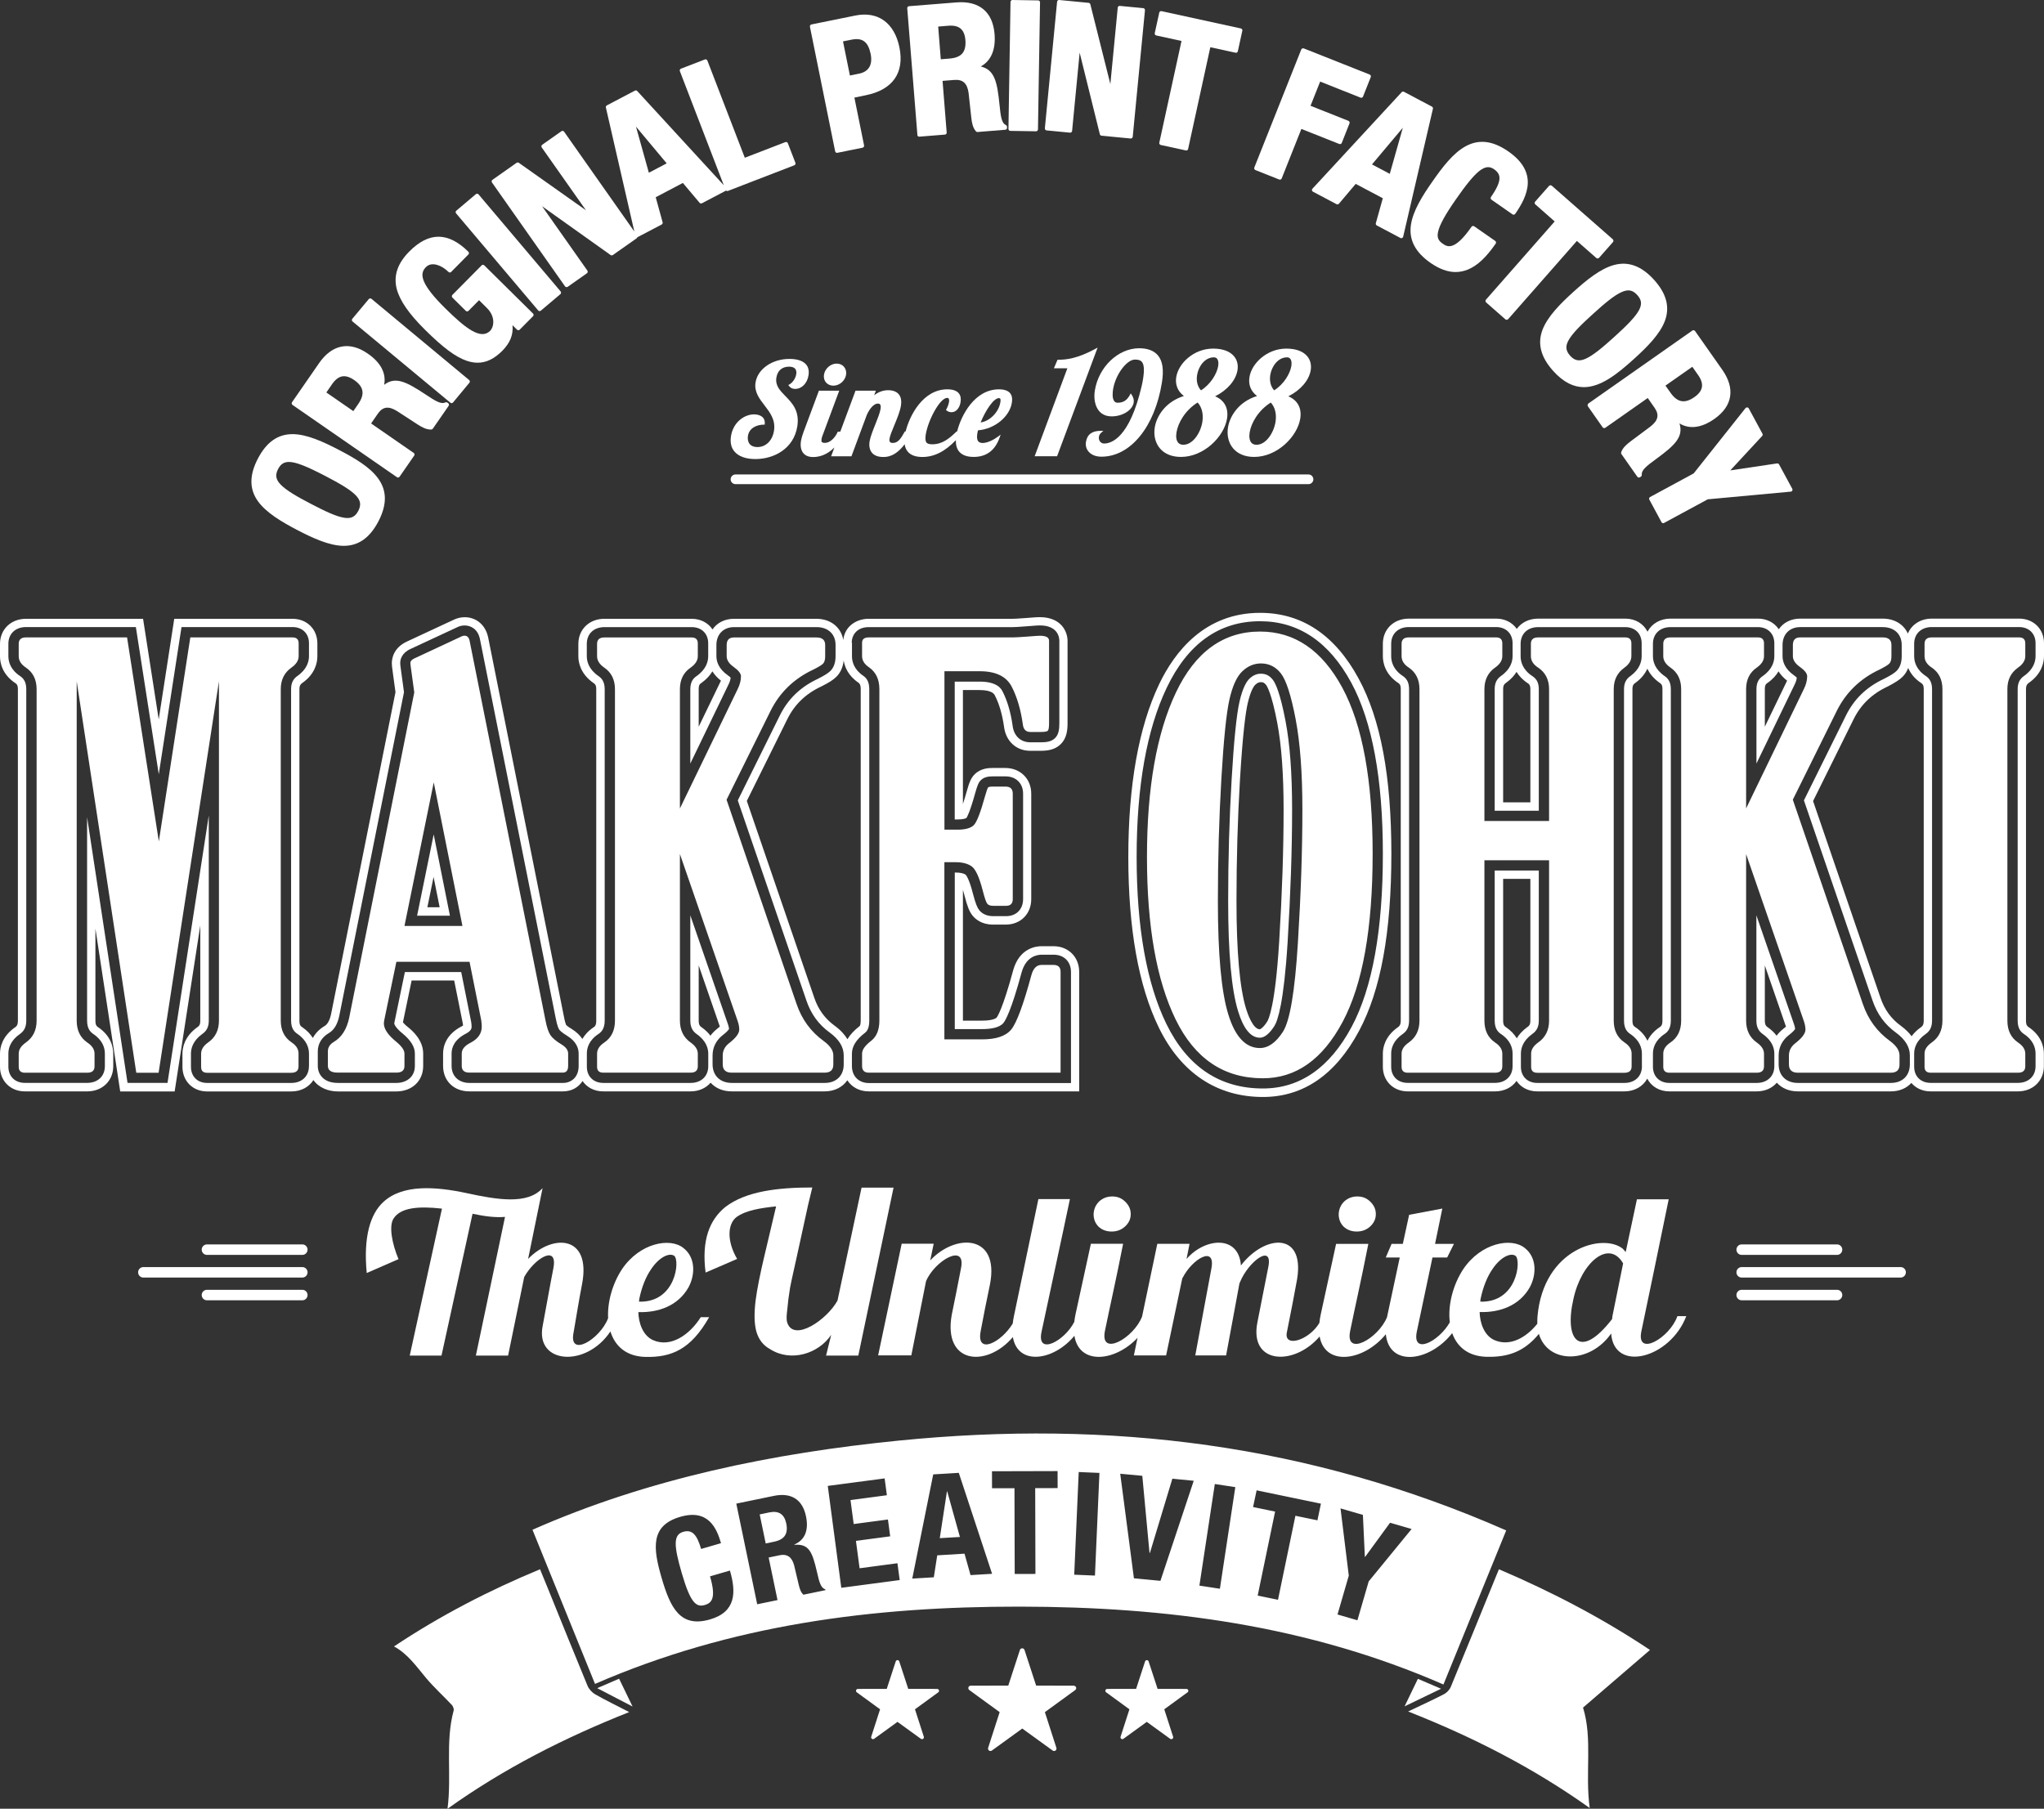 <?xml version="1.0" encoding="utf-8"?>
<!-- Generator: Adobe Illustrator 25.1.0, SVG Export Plug-In . SVG Version: 6.00 Build 0)  -->
<svg version="1.1" id="レイヤー_1" xmlns="http://www.w3.org/2000/svg" xmlns:xlink="http://www.w3.org/1999/xlink" x="0px"
	 y="0px" viewBox="0 0 346.17 306.38" style="enable-background:new 0 0 346.17 306.38;" xml:space="preserve">
<rect x="0" y="0" width="346.17" height="306.38" fill="#333333" stroke="none"/>
<style type="text/css">
	.st0{fill:#FFFFFF;}
</style>
<g>
	<g>
		<path class="st0" d="M50.34,89.78c2.65,1.38,5.43,2.66,7.84,2.68c0.01,0,0.03,0,0.04,0c2.49,0,4.4-1.35,5.86-4.13
			c3.27-6.26-1.28-9.3-6.66-12.11c-2.65-1.38-5.43-2.66-7.84-2.68c-0.01,0-0.03,0-0.04,0c-2.49,0-4.4,1.35-5.86,4.13
			c-1.46,2.8-1.47,5.15-0.02,7.2C45.06,86.84,47.7,88.4,50.34,89.78z M47.1,79.45c0.41-0.79,0.95-1.2,1.83-1.2
			c1.21,0,3.07,0.77,6.19,2.39c2.41,1.26,4.2,2.29,5.13,3.26c0.83,0.86,0.95,1.63,0.43,2.64c-0.53,1.01-1.23,1.35-2.41,1.16
			c-1.33-0.21-3.2-1.09-5.61-2.35c-2.4-1.25-4.19-2.29-5.12-3.26C46.7,81.23,46.57,80.46,47.1,79.45z"/>
		<path class="st0" d="M67.22,80.83c0.06,0.04,0.12,0.06,0.19,0.06c0.02,0,0.04,0,0.06-0.01c0.09-0.02,0.16-0.06,0.21-0.14
			l2.47-3.57c0.05-0.07,0.07-0.16,0.05-0.24c-0.02-0.09-0.06-0.16-0.14-0.21l-7.21-4.99l1.13-1.64c0.84-1.21,1.81-1.35,3.24-0.47
			l3.46,2.25c0.76,0.49,1.52,0.92,2.36,0.89c0.1,0,0.2-0.06,0.26-0.14l2.68-3.87c0.1-0.15,0.07-0.35-0.08-0.46l-0.15-0.1
			c-0.1-0.07-0.22-0.08-0.33-0.02c-0.67,0.33-1.55-0.14-3.39-1.38c-3.25-2.15-5.08-3.05-6.97-1.61c0.37-1.96-0.57-3.76-2.77-5.28
			c-1.57-1.09-3.1-1.48-4.54-1.17c-1.39,0.3-2.65,1.24-3.73,2.81l-4.56,6.59c-0.1,0.15-0.07,0.35,0.08,0.46L67.22,80.83z
			 M55.27,66.48l0.98-1.42c0.52-0.75,1.09-1.19,1.69-1.3c0.6-0.11,1.28,0.09,2.02,0.6c1.65,1.14,1.87,2.39,0.72,4.06l-0.84,1.22
			L55.27,66.48z"/>
		<path class="st0" d="M76.27,68.21c0.06,0.05,0.14,0.08,0.21,0.08c0.09,0,0.19-0.04,0.25-0.12l2.77-3.34
			c0.06-0.07,0.08-0.15,0.07-0.24c-0.01-0.09-0.05-0.17-0.12-0.22L62.91,50.62c-0.07-0.06-0.15-0.08-0.24-0.07
			c-0.09,0.01-0.17,0.05-0.22,0.12L59.67,54c-0.12,0.14-0.1,0.35,0.04,0.46L76.27,68.21z"/>
		<path class="st0" d="M72.02,55.9c3.04,3.01,5.14,4.57,7.01,5.21c0.64,0.22,1.26,0.33,1.86,0.33c1.48,0,2.85-0.67,4.21-2.05
			c1.29-1.31,1.85-2.69,1.7-4.3l0.76,0.75c0.13,0.13,0.34,0.13,0.46,0l2.25-2.27c0.13-0.13,0.13-0.34,0-0.46l-8.25-8.16
			c-0.06-0.06-0.14-0.09-0.23-0.09c-0.09-0.02-0.17,0.03-0.23,0.1l-4.94,4.99c-0.13,0.13-0.13,0.34,0,0.46l2.27,2.25
			c0.06,0.06,0.14,0.09,0.23,0.09c0,0,0,0,0,0c0.09,0,0.17-0.04,0.23-0.1l1.78-1.8l1.33,1.32c0.86,0.85,1.06,1.7,1.08,2.27
			c0.02,0.76-0.25,1.32-0.52,1.59c-1.55,1.57-4.07-0.29-7.63-3.82c-1.9-1.88-3.06-3.34-3.56-4.47c-0.46-1.05-0.37-1.81,0.28-2.47
			c0.48-0.49,1.11-0.62,1.88-0.41c0.66,0.18,1.38,0.62,1.96,1.2c0.13,0.13,0.34,0.13,0.46,0l2.92-2.96c0.06-0.06,0.1-0.15,0.09-0.23
			c0-0.09-0.04-0.17-0.1-0.23c-3.42-3.38-6.69-3.39-10.01-0.03c-1.99,2.01-2.68,4.07-2.13,6.3C67.7,50.91,69.23,53.14,72.02,55.9z"
			/>
		<path class="st0" d="M91.14,52.58c0.06,0.08,0.16,0.12,0.25,0.12c0.07,0,0.15-0.03,0.21-0.08l3.31-2.8
			c0.07-0.06,0.11-0.14,0.11-0.22c0.01-0.09-0.02-0.17-0.08-0.24L81.05,32.93c-0.12-0.14-0.32-0.16-0.46-0.04l-3.31,2.8
			c-0.07,0.06-0.11,0.14-0.11,0.22c-0.01,0.09,0.02,0.17,0.08,0.24L91.14,52.58z"/>
		<path class="st0" d="M95.69,48.5c0.06,0.09,0.17,0.14,0.27,0.14c0.07,0,0.13-0.02,0.19-0.06l3.25-2.29
			c0.07-0.05,0.12-0.13,0.13-0.21c0.01-0.09,0-0.17-0.05-0.24l-7.67-10.9l11.6,8.26c0.11,0.08,0.26,0.08,0.38,0l4.04-2.84
			c0.07-0.05,0.11-0.12,0.13-0.2c0.03-0.01,0.07-0.01,0.1-0.03l4-2.1c0.14-0.07,0.2-0.23,0.16-0.38l-1.17-4.24l4.6-2.42l2.83,3.36
			c0.1,0.12,0.27,0.15,0.4,0.08l4-2.1c0.03-0.02,0.05-0.04,0.07-0.06c0.03,0.02,0.05,0.04,0.08,0.06c0.04,0.02,0.09,0.03,0.13,0.03
			c0.04,0,0.08-0.01,0.12-0.02L134.52,28c0.08-0.03,0.15-0.09,0.18-0.17c0.04-0.08,0.04-0.17,0.01-0.25l-1.28-3.32
			c-0.07-0.17-0.25-0.25-0.42-0.19l-6.87,2.65l-6.34-16.46c-0.07-0.17-0.26-0.25-0.42-0.19l-4.05,1.56
			c-0.08,0.03-0.15,0.09-0.18,0.17c-0.04,0.08-0.04,0.17-0.01,0.25l7.44,19.33l-14.66-15.96c-0.1-0.11-0.26-0.14-0.39-0.07
			l-4.75,2.5c-0.13,0.07-0.2,0.22-0.17,0.36l4.82,21.01L95.53,22.3c-0.05-0.07-0.13-0.12-0.21-0.13c-0.09-0.01-0.17,0-0.24,0.06
			l-3.25,2.29c-0.15,0.1-0.18,0.31-0.08,0.46l7.49,10.64l-11.37-8.04c-0.11-0.08-0.26-0.08-0.38,0l-4.09,2.88
			c-0.07,0.05-0.12,0.13-0.13,0.21c-0.02,0.09,0,0.17,0.05,0.24L95.69,48.5z M107.71,21.45l5.2,6.22l-3.02,1.59L107.71,21.45z"/>
		<path class="st0" d="M141.58,25.84c0.05,0.04,0.12,0.05,0.18,0.05c0.02,0,0.04,0,0.07-0.01l4.25-0.86
			c0.09-0.02,0.16-0.07,0.21-0.14c0.05-0.07,0.07-0.16,0.05-0.25l-1.64-8.1l1.95-0.4c4.53-0.92,6.55-3.79,5.68-8.09
			c-0.84-4.16-3.63-6.18-7.46-5.41l-7.44,1.51c-0.18,0.04-0.29,0.21-0.26,0.39l4.27,21.09C141.46,25.72,141.51,25.8,141.58,25.84z
			 M142.77,7.01l1.45-0.29c0.95-0.19,1.66-0.09,2.18,0.32c0.5,0.39,0.84,1.07,1.05,2.08c0.19,0.95,0.11,1.73-0.26,2.31
			c-0.34,0.53-0.9,0.88-1.68,1.04l-1.57,0.32L142.77,7.01z"/>
		<path class="st0" d="M155.46,23.07c0.06,0.05,0.13,0.08,0.21,0.08c0.01,0,0.02,0,0.03,0l4.33-0.35c0.18-0.01,0.31-0.17,0.3-0.35
			l-0.7-8.75l1.99-0.16c1.45-0.11,2.2,0.57,2.42,2.21l0.45,4.11c0.1,0.9,0.24,1.76,0.8,2.39c0.07,0.08,0.17,0.12,0.27,0.11
			l4.69-0.38c0.18-0.01,0.31-0.17,0.3-0.35l-0.01-0.18c-0.01-0.12-0.08-0.22-0.19-0.27c-0.68-0.31-0.87-1.28-1.08-3.5
			c-0.39-3.88-0.85-5.86-3.17-6.42c1.74-0.95,2.55-2.83,2.34-5.48c-0.3-3.78-2.61-5.69-6.5-5.37l-7.99,0.64
			c-0.18,0.01-0.31,0.17-0.3,0.35l1.72,21.45C155.35,22.93,155.39,23.01,155.46,23.07z M159.33,10.04l-0.44-5.54l1.72-0.14
			c1.83-0.15,2.74,0.63,2.89,2.43c0.08,1.04-0.1,1.79-0.56,2.3c-0.44,0.48-1.13,0.75-2.13,0.83L159.33,10.04z"/>
		<path class="st0" d="M171.11,22.17l4.34,0.07c0,0,0,0,0.01,0c0.18,0,0.32-0.14,0.33-0.32l0.35-21.52c0-0.18-0.14-0.33-0.32-0.33
			L171.47,0c-0.08,0.01-0.17,0.03-0.23,0.09c-0.06,0.06-0.1,0.14-0.1,0.23l-0.35,21.52c0,0.09,0.03,0.17,0.09,0.23
			C170.94,22.14,171.03,22.17,171.11,22.17z"/>
		<path class="st0" d="M177.25,22.09l3.96,0.38c0.09,0.01,0.17-0.02,0.24-0.07c0.07-0.06,0.11-0.13,0.12-0.22l1.28-13.26l3.42,13.82
			c0.03,0.14,0.15,0.23,0.29,0.25l4.92,0.47c0.01,0,0.02,0,0.03,0c0.17,0,0.31-0.13,0.33-0.3l2.07-21.42
			c0.01-0.09-0.02-0.17-0.07-0.24c-0.06-0.07-0.13-0.11-0.22-0.12l-3.96-0.38c-0.18-0.02-0.34,0.11-0.36,0.29l-1.25,12.95
			l-3.39-13.51c-0.03-0.13-0.15-0.23-0.29-0.25l-4.98-0.48c-0.18-0.02-0.34,0.11-0.36,0.29l-2.07,21.42
			C176.94,21.91,177.07,22.07,177.25,22.09z"/>
		<path class="st0" d="M195.83,6.01l4.27,0.93l-3.76,17.23c-0.04,0.18,0.07,0.35,0.25,0.39l4.24,0.92c0.02,0,0.05,0.01,0.07,0.01
			c0.06,0,0.12-0.02,0.18-0.05c0.07-0.05,0.12-0.12,0.14-0.21l3.76-17.23l4.27,0.93c0.08,0.02,0.17,0,0.25-0.04
			c0.07-0.05,0.12-0.12,0.14-0.21l0.76-3.47c0.02-0.09,0-0.17-0.04-0.25c-0.05-0.07-0.12-0.12-0.21-0.14l-13.43-2.93
			c-0.08-0.02-0.17,0-0.25,0.04c-0.07,0.05-0.12,0.12-0.14,0.21l-0.76,3.47c-0.02,0.08,0,0.17,0.04,0.25
			C195.67,5.94,195.74,5.99,195.83,6.01z"/>
		<path class="st0" d="M212.62,28.81l4.03,1.6c0.04,0.02,0.08,0.02,0.12,0.02c0.13,0,0.25-0.08,0.3-0.21l3.33-8.38l6.42,2.55
			c0.08,0.03,0.17,0.03,0.25,0c0.08-0.03,0.14-0.1,0.17-0.18l1.31-3.31c0.07-0.17-0.02-0.36-0.18-0.43l-6.42-2.55l1.63-4.1
			l6.84,2.72c0.08,0.03,0.17,0.03,0.25,0c0.08-0.03,0.14-0.1,0.17-0.18l1.31-3.3c0.07-0.17-0.02-0.36-0.18-0.43L220.81,8.2
			c-0.17-0.06-0.36,0.02-0.43,0.18l-7.95,20c-0.03,0.08-0.03,0.17,0,0.25C212.48,28.71,212.54,28.77,212.62,28.81z"/>
		<path class="st0" d="M222.19,32.24c0.02,0.1,0.08,0.19,0.17,0.23l4,2.12c0.14,0.07,0.3,0.04,0.4-0.08l2.84-3.36l4.59,2.43
			l-1.18,4.23c-0.04,0.15,0.03,0.31,0.16,0.38l4,2.12c0.05,0.03,0.1,0.04,0.15,0.04c0.05,0,0.09-0.01,0.14-0.03
			c0.09-0.04,0.16-0.13,0.18-0.22l5.04-21.68c0.03-0.14-0.03-0.29-0.17-0.36l-4.74-2.51c-0.13-0.07-0.29-0.04-0.39,0.07
			l-15.11,16.35C222.2,32.04,222.17,32.14,222.19,32.24z M232.36,27.85l5.22-6.21l-2.21,7.81L232.36,27.85z"/>
		<path class="st0" d="M238.94,38.18c-0.33,2.49,0.77,4.57,3.36,6.37c1.48,1.02,2.87,1.53,4.21,1.53c0.72,0,1.44-0.15,2.14-0.44
			c1.57-0.66,3.05-2.05,4.66-4.37c0.1-0.15,0.07-0.35-0.08-0.46l-3.56-2.48c-0.07-0.05-0.16-0.07-0.25-0.05
			c-0.09,0.02-0.16,0.06-0.21,0.14c-2.92,4.21-4.15,3.36-4.88,2.85c-0.65-0.45-1.01-0.95-0.78-2c0.25-1.15,1.19-2.88,2.97-5.43
			c3.48-5.01,5-6.22,6.5-5.18c1.18,0.82,1.47,1.85-0.51,4.71c-0.05,0.07-0.07,0.16-0.05,0.25c0.02,0.09,0.06,0.16,0.14,0.21
			l3.56,2.48c0.07,0.05,0.16,0.07,0.25,0.05c0.09-0.02,0.16-0.06,0.21-0.14c2.13-3.06,3.92-7.03-1.17-10.57
			c-5.8-4.03-9.39,0.11-12.85,5.09C240.88,33.18,239.26,35.78,238.94,38.18z"/>
		<path class="st0" d="M263.3,37.51l-11.64,13.25c-0.06,0.07-0.09,0.15-0.08,0.24c0.01,0.09,0.05,0.17,0.11,0.23l3.26,2.86
			c0.06,0.05,0.14,0.08,0.22,0.08c0.09,0,0.18-0.04,0.25-0.11l11.64-13.25l3.29,2.89c0.07,0.06,0.15,0.09,0.24,0.08
			c0.09-0.01,0.17-0.05,0.23-0.11l2.35-2.67c0.06-0.07,0.09-0.15,0.08-0.24c-0.01-0.09-0.05-0.17-0.11-0.23l-10.33-9.07
			c-0.07-0.06-0.15-0.09-0.24-0.08c-0.09,0.01-0.17,0.05-0.23,0.11l-2.35,2.67c-0.12,0.14-0.11,0.34,0.03,0.46L263.3,37.51z"/>
		<path class="st0" d="M261.23,55.88c-0.88,2.35-0.28,4.63,1.83,6.97c1.76,1.95,3.48,2.73,5.18,2.73c2.87,0,5.66-2.22,8.49-4.78
			c2.21-2,4.38-4.17,5.23-6.43c0.88-2.35,0.28-4.63-1.83-6.97c-2.12-2.34-4.33-3.16-6.75-2.52c-2.33,0.62-4.7,2.56-6.92,4.57
			C264.25,51.45,262.09,53.62,261.23,55.88z M265.67,57.6c0.66-1.17,2.14-2.63,4.15-4.45c2-1.82,3.59-3.14,4.83-3.68
			c0.42-0.18,0.78-0.28,1.12-0.28c0.56,0,1.03,0.26,1.51,0.78c1.42,1.56,0.62,3.03-3.9,7.11c-2.01,1.82-3.6,3.14-4.84,3.69
			c-1.1,0.48-1.86,0.33-2.62-0.51C265.16,59.41,265.08,58.64,265.67,57.6z"/>
		<path class="st0" d="M268.88,68.59c-0.02,0.09,0,0.17,0.05,0.24l2.49,3.55c0.1,0.15,0.31,0.18,0.46,0.08l7.18-5.04l1.14,1.63
			c0.85,1.21,0.64,2.17-0.68,3.2l-3.31,2.47c-0.72,0.55-1.39,1.1-1.65,1.9c-0.03,0.1-0.02,0.21,0.04,0.29l2.7,3.85
			c0.05,0.07,0.13,0.12,0.21,0.13c0.02,0,0.04,0,0.06,0c0.07,0,0.13-0.02,0.19-0.06l0.15-0.1c0.1-0.07,0.15-0.18,0.14-0.3
			c-0.08-0.74,0.66-1.4,2.47-2.71c3.14-2.3,4.62-3.71,3.92-5.99c1.71,1.02,3.73,0.76,5.91-0.77c1.56-1.1,2.46-2.39,2.67-3.86
			c0.2-1.41-0.25-2.92-1.34-4.47l-4.61-6.56c-0.05-0.07-0.13-0.12-0.21-0.13c-0.09-0.02-0.17,0-0.24,0.05l-17.61,12.36
			C268.94,68.43,268.89,68.5,268.88,68.59z M282.06,65.32l4.55-3.19l0.99,1.41c1.05,1.5,0.85,2.68-0.63,3.72
			c-1.64,1.15-2.89,0.92-4.05-0.73L282.06,65.32z"/>
		<path class="st0" d="M279.46,84.19c-0.16,0.09-0.22,0.29-0.13,0.44l2.06,3.82c0.04,0.08,0.11,0.13,0.19,0.16
			c0.03,0.01,0.06,0.01,0.09,0.01c0.05,0,0.11-0.01,0.16-0.04l7.39-4l14.06-1.3c0.11-0.01,0.21-0.07,0.26-0.17
			c0.05-0.1,0.05-0.21,0-0.31l-2.24-4.13c-0.07-0.12-0.2-0.19-0.34-0.17l-7.92,1.18l5.4-5.83c0.1-0.1,0.11-0.26,0.05-0.38
			l-2.32-4.29c-0.05-0.1-0.15-0.16-0.26-0.17c-0.11-0.01-0.22,0.04-0.29,0.12l-8.78,11.06L279.46,84.19z"/>
	</g>
	<g>
		<path class="st0" d="M70.64,155.11h5.56l-2.75-13.77L70.64,155.11z M72.38,153.68l1.05-5.13l1.03,5.13H72.38z"/>
		<path class="st0" d="M71.67,180.56v-2.09c0-2.34-1.89-3.91-2.51-4.43l-0.04-0.03c-0.49-0.39-0.75-0.67-0.88-0.84c0,0,0,0,0,0
			l1.47-7.08h7.21l1.46,7.28c0.02,0.15,0.03,0.26,0.04,0.35c-0.04,0.03-0.09,0.06-0.15,0.09c-2.81,1.42-3.23,3.53-3.23,4.66v2.09
			c0,2.54,1.83,4.31,4.45,4.31h15.84c1.54,0,2.66-0.72,3.33-1.75c0.74,1.08,1.99,1.75,3.49,1.75h14.79c1.42,0,2.62-0.55,3.41-1.47
			c0.83,0.93,2.08,1.47,3.56,1.47h15.74c1.68,0,3.05-0.71,3.85-1.88c0.75,1.16,2.05,1.88,3.62,1.88h35.65v-20.24
			c0-2.52-1.83-4.35-4.36-4.35h-2.04c-0.85,0-3.72,0.29-4.77,4.05c-1.8,6.64-2.71,7.92-2.81,8.04c-0.15,0.18-0.85,0.52-2.48,0.52
			h-3.23v-22.15c0.08,0.27,0.17,0.57,0.26,0.93c0.47,1.85,0.83,2.74,1.35,3.4c0.46,0.58,1.53,1.55,3.47,1.55h2.18
			c2.5,0,4.31-1.81,4.31-4.31v-17.87c0-2.52-1.85-4.35-4.4-4.35h-2.09c-0.6,0-2.02,0-3.09,1.07c-0.65,0.65-0.92,1.4-1.34,2.87
			c-0.26,0.92-0.47,1.63-0.65,2.16v-19.3h2.8c2.14,0,2.49,0.68,2.61,0.91c0.73,1.42,1.25,3.2,1.55,5.28c0.29,2.45,2.06,4.1,4.42,4.1
			h1.75c1.14,0,2.45-0.14,3.45-1.14c1.01-1.01,1.14-2.36,1.14-3.54v-13.94c0-1.49-1-4.02-4.73-4.02c-0.28,0-0.78,0.02-2.33,0.15
			c-1.5,0.12-2.07,0.13-2.27,0.13h-24.37c-2.01,0-4.04,1.23-4.28,3.59c-0.37-2.15-2.14-3.59-4.56-3.59H124.3
			c-1.58,0-2.86,0.68-3.63,1.8c-0.73-1.11-2-1.8-3.53-1.8h-14.79c-2.55,0-4.4,1.79-4.4,4.26v2.09c0,1.03,0.34,2.99,2.61,4.56
			c0.2,0.14,0.42,0.29,0.42,1.04v56.14c0,0.76-0.22,0.95-0.4,1.07c-0.94,0.62-1.55,1.33-1.95,2.01c-0.4-0.59-0.98-1.19-1.85-1.72
			c-0.58-0.35-0.83-0.57-0.9-0.65c-0.05-0.12-0.2-0.49-0.36-1.35l-12.85-64.33l-0.02-0.07c-0.45-2.02-2-3.32-3.95-3.32
			c-0.63,0-1.23,0.14-1.79,0.4l-8.01,3.73c-2.3,1.07-2.54,2.93-2.54,3.68c0,0.26,0.01,0.5,0.25,2.19l0.37,2.69l-10.92,54.6
			c-0.32,1.46-0.89,1.84-1.09,1.96c-0.88,0.52-1.55,1.22-1.99,2.02c-0.39-0.62-0.96-1.26-1.8-1.83l-0.03-0.02
			c-0.2-0.14-0.44-0.29-0.44-1.06v-56.14c0-0.67,0.2-0.87,0.46-1.06c2.24-1.56,2.58-3.51,2.58-4.54v-2.18
			c0-2.41-1.77-4.17-4.21-4.17H29.51l-2.63,17.04l-2.65-17.04H4.4c-2.55,0-4.4,1.79-4.4,4.26v2.09c0,1.06,0.34,3.06,2.63,4.57
			c0.19,0.13,0.4,0.3,0.4,1.02v56.14c0,0.76-0.25,0.96-0.45,1.1C0.34,175.54,0,177.46,0,178.47v2.23c0,2.41,1.77,4.17,4.21,4.17
			h10.57c2.55,0,4.4-1.79,4.4-4.26v-2.13c0-1.04-0.34-3.01-2.62-4.52c-0.17-0.12-0.4-0.3-0.4-1.07v-15.6l4.2,27.59h9.22l4.34-28.12
			v16.13c0,0.71-0.21,0.91-0.48,1.1l-0.05,0.03c-2.17,1.57-2.49,3.47-2.49,4.46v2.23c0,2.41,1.75,4.17,4.17,4.17h14.27
			c1.64,0,2.99-0.74,3.74-1.93c0.91,1.31,2.56,1.93,4.13,1.93h9.91C69.81,184.87,71.67,183.09,71.67,180.56z M120.32,175.44
			c-0.37-0.5-0.87-0.99-1.54-1.46c-0.21-0.15-0.45-0.34-0.45-1.11v-9.34l3.58,10.36c-0.11,0.1-0.25,0.21-0.42,0.35l-0.07,0.06
			C120.99,174.64,120.62,175.03,120.32,175.44z M144.25,108.87c0-1.32,0.89-2.64,2.88-2.64h24.37c0.27,0,0.91-0.02,2.38-0.14
			c1.52-0.13,1.99-0.15,2.22-0.15c3.15,0,3.31,2.16,3.31,2.6v13.94c0,1.09-0.12,1.94-0.72,2.54c-0.64,0.64-1.55,0.72-2.44,0.72
			h-1.75c-1.66,0-2.81-1.09-3.01-2.85c-0.32-2.25-0.89-4.19-1.69-5.75c-0.21-0.42-0.87-1.68-3.88-1.68h-4.23v23.35h0.44
			c1.1,0,1.48-0.21,1.54-0.25c0.1-0.14,0.58-0.94,1.47-4.16c0.4-1.42,0.6-1.87,0.97-2.24c0.58-0.57,1.34-0.65,2.09-0.65h2.09
			c1.78,0,2.98,1.18,2.98,2.93v17.87c0,1.72-1.16,2.88-2.88,2.88h-2.18c-1.28,0-1.99-0.55-2.36-1.01c-0.32-0.4-0.61-1.02-1.09-2.86
			c-0.67-2.62-1.19-3.12-1.21-3.14c-0.33-0.25-0.93-0.38-1.7-0.38h-0.15v26.52h4.66c1.25,0,2.88-0.18,3.58-1.04
			c0.34-0.42,1.33-2.09,3.08-8.57c0.75-2.7,2.62-2.99,3.39-2.99h2.04c1.75,0,2.93,1.18,2.93,2.93v18.81h-34.22
			c-1.72,0-2.88-1.16-2.88-2.88v-2.09c0-1.25,0.73-2.41,2.24-3.56c0.19-0.15,0.7-0.59,0.7-2.04v-56.14c0-1.38-0.54-1.94-1.01-2.27
			c-1.59-1.08-1.92-2.4-1.92-3.32V108.87z M141.65,114.64c0.7-0.7,1.11-1.63,1.24-2.76c0.16,1.07,0.73,2.55,2.49,3.76
			c0.16,0.12,0.39,0.3,0.39,1.09v56.14c0,0.56-0.1,0.86-0.17,0.93c-0.92,0.71-1.61,1.45-2.08,2.23c-0.45-0.74-1.12-1.52-2.15-2.27
			c-1.65-1.2-2.79-2.75-3.47-4.76l-11.42-33.33l6.83-13.79c1.23-2.52,3.12-4.35,5.76-5.59l0.07-0.03
			C140.41,115.62,141.13,115.16,141.65,114.64z M120.65,113.72c0.33,0.53,0.8,1.07,1.45,1.58c0,0.01-0.01,0.01-0.01,0.02l-3.76,7.78
			v-6.36c0-0.75,0.22-0.9,0.44-1.04C119.66,115.07,120.25,114.39,120.65,113.72z M101.38,175.13c0.48-0.33,1.03-0.89,1.03-2.25
			v-56.14c0-1.33-0.56-1.88-1.04-2.21c-1.65-1.14-1.99-2.47-1.99-3.38v-2.09c0-1.7,1.2-2.83,2.98-2.83h14.79
			c1.67,0,2.79,1.1,2.79,2.74v2.18c0,0.91-0.34,2.24-1.98,3.38c-0.49,0.34-1.05,0.89-1.05,2.22v12.59l6.45-13.35
			c0.22-0.44,0.35-0.83,0.38-1.2c-0.07-0.08-0.21-0.2-0.44-0.37c-1.63-1.13-1.97-2.4-1.97-3.27v-1.9c0-1.81,1.2-3.02,2.98-3.02
			h13.99c1.95,0,3.21,1.19,3.21,3.02v1.9c0,1.08-0.29,1.91-0.86,2.49c-0.39,0.39-1.03,0.79-2.14,1.35l-0.04,0.02
			c-2.95,1.39-5.05,3.43-6.43,6.25l-7.09,14.32l11.62,33.9c0.78,2.3,2.08,4.08,3.98,5.45c1.55,1.14,2.34,2.43,2.34,3.83v1.56
			c0,1.89-1.26,3.12-3.21,3.12h-15.74c-1.98,0-3.26-1.24-3.26-3.17v-1.47c0-1.35,0.57-2.52,1.64-3.39l0.04-0.03
			c0.79-0.6,1.04-0.96,1.11-1.08c-0.01-0.22-0.08-0.49-0.18-0.79l-6.38-18.46v17.83c0,1.05,0.33,1.75,1.07,2.28
			c1.62,1.12,1.97,2.43,1.97,3.32v2.13c0,1.7-1.2,2.83-2.98,2.83h-14.79c-1.67,0-2.79-1.1-2.79-2.74v-2.23
			C99.38,177.55,99.72,176.22,101.38,175.13z M52.32,180.61c0,1.7-1.2,2.83-2.98,2.83H35.08c-1.64,0-2.74-1.1-2.74-2.74v-2.23
			c0-0.88,0.33-2.17,1.9-3.31l0.03-0.02c0.76-0.53,1.09-1.23,1.09-2.27v-34.74l-6.99,45.3H21.6l-6.85-45.01v34.45
			c0,1.36,0.54,1.92,1.02,2.26c1.65,1.09,1.99,2.42,1.99,3.34v2.13c0,1.7-1.2,2.83-2.98,2.83H4.21c-1.67,0-2.79-1.1-2.79-2.74v-2.23
			c0-0.89,0.34-2.2,1.98-3.33c0.72-0.51,1.05-1.21,1.05-2.26v-56.14c0-1.31-0.55-1.87-1.03-2.2c-1.66-1.09-2-2.44-2-3.39v-2.09
			c0-1.7,1.2-2.83,2.98-2.83h18.61l3.88,24.93l3.85-24.93h18.8c1.67,0,2.79,1.1,2.79,2.74v2.18c0,0.91-0.34,2.24-1.98,3.38
			c-0.72,0.51-1.05,1.2-1.05,2.22v56.14c0,1.36,0.57,1.91,1.07,2.25c1.62,1.11,1.96,2.43,1.96,3.35V180.61z M53.82,180.56v-2.47
			c0-1.28,0.67-2.39,1.9-3.11c0.86-0.52,1.44-1.48,1.74-2.9l10.96-54.83l-0.4-2.93c-0.24-1.68-0.24-1.84-0.24-1.99
			c0-0.59,0.22-1.69,1.72-2.39l8.02-3.73c0.36-0.18,0.76-0.26,1.18-0.26c1,0,2.19,0.58,2.56,2.21l0.01,0.04l12.85,64.29
			c0.25,1.33,0.51,1.79,0.58,1.9c0.07,0.1,0.36,0.47,1.36,1.07c1.6,0.98,1.94,2.18,1.94,3.01v2.09c0,1.99-1.33,2.88-2.64,2.88H79.5
			c-1.81,0-3.02-1.16-3.02-2.88v-2.09c0-0.99,0.43-2.37,2.47-3.4c0.92-0.5,0.92-0.94,0.92-1.16c0-0.22-0.02-0.48-0.07-0.79
			l-1.69-8.46h-9.54l-1.7,8.18c-0.09,0.39-0.1,0.52-0.1,0.53c0,0,0.02,0.58,1.47,1.75c1.36,1.14,2.02,2.23,2.02,3.35v2.09
			c0,1.99-1.57,2.88-3.12,2.88h-9.91C54.71,183.44,53.82,181.89,53.82,180.56z"/>
		<path class="st0" d="M230.11,114.97c-4.01-7.41-9.63-11.16-16.7-11.16c-9.37,0-14.48,6.59-17.11,12.11
			c-3.46,7.27-5.21,17.11-5.21,29.25c0,12.15,1.74,21.88,5.18,28.92c3.75,7.67,9.84,11.73,17.62,11.73c6.83,0,12.31-3.77,16.28-11.2
			c3.68-6.88,5.47-16.7,5.47-30.02C235.64,131.53,233.83,121.84,230.11,114.97z M228.91,173.94c-3.71,6.93-8.76,10.44-15.03,10.44
			c-7.3,0-12.79-3.68-16.34-10.93c-3.34-6.84-5.04-16.36-5.04-28.29c0-11.93,1.71-21.56,5.08-28.63c3.57-7.5,8.89-11.3,15.82-11.3
			c6.51,0,11.71,3.5,15.45,10.41c3.55,6.56,5.35,16.3,5.35,28.95C234.21,157.49,232.43,167.37,228.91,173.94z"/>
		<path class="st0" d="M215.81,173.83c0.57-0.88,1.62-3.91,2.26-14.23c0.5-8.15,0.76-15.71,0.76-22.49c0-6.05-0.37-11.08-1.11-14.95
			c-0.92-4.86-1.73-6.46-2.14-6.99c-0.56-0.72-1.18-1.05-2.03-1.05c-0.72,0-1.34,0.27-1.95,0.85c-0.46,0.44-1.13,1.47-1.68,3.88
			c-0.5,2.19-0.95,6.61-1.33,13.15c-0.39,6.59-0.59,13.54-0.59,20.65c0,8.73,0.56,14.99,1.68,18.63c0.91,2.99,2.15,4.5,3.69,4.5
			C214.15,175.78,214.97,175.12,215.81,173.83z M213.36,174.35c-1.17,0-2.08-2.67-2.33-3.49c-1.07-3.5-1.62-9.63-1.62-18.21
			c0-7.08,0.2-14,0.59-20.56c0.48-8.04,0.97-11.46,1.3-12.91c0.54-2.38,1.16-3.06,1.27-3.17c0.42-0.4,0.72-0.46,0.97-0.46
			c0.35,0,0.58,0.08,0.9,0.49c0.09,0.12,0.9,1.28,1.87,6.38c0.72,3.78,1.08,8.73,1.08,14.69c0,6.75-0.25,14.29-0.75,22.4
			c-0.67,10.94-1.81,13.2-2.03,13.54C213.92,174.12,213.44,174.35,213.36,174.35z"/>
		<path class="st0" d="M343.59,115.68c2.24-1.56,2.58-3.51,2.58-4.54v-2.18c0-2.41-1.77-4.17-4.21-4.17h-14.79
			c-1.9,0-3.42,1-4.06,2.53c-0.69-1.55-2.25-2.53-4.24-2.53h-13.99c-1.58,0-2.86,0.68-3.63,1.8c-0.73-1.11-2-1.8-3.53-1.8h-14.79
			c-1.77,0-3.19,0.86-3.91,2.21c-0.67-1.34-2.05-2.21-3.76-2.21H260.5c-1.55,0-2.84,0.66-3.62,1.74c-0.74-1.07-1.99-1.74-3.49-1.74
			H238.6c-2.55,0-4.4,1.79-4.4,4.26v2.09c0,1.06,0.34,3.06,2.63,4.57c0.19,0.13,0.4,0.3,0.4,1.02v56.14c0,0.76-0.25,0.96-0.45,1.11
			c-2.24,1.56-2.58,3.48-2.58,4.49v2.23c0,2.41,1.77,4.17,4.21,4.17h14.79c1.57,0,2.87-0.68,3.64-1.77
			c0.73,1.09,1.99,1.77,3.51,1.77h14.75c1.74,0,3.16-0.84,3.88-2.16c0.68,1.32,2.05,2.16,3.74,2.16h14.79
			c1.42,0,2.62-0.55,3.41-1.47c0.83,0.93,2.08,1.47,3.56,1.47h15.74c1.45,0,2.67-0.53,3.49-1.43c0.75,0.89,1.9,1.43,3.25,1.43h14.79
			c2.55,0,4.4-1.79,4.4-4.26v-2.13c0-1.04-0.34-3.01-2.63-4.53c-0.18-0.13-0.4-0.3-0.4-1.07v-56.14
			C343.13,116.07,343.33,115.87,343.59,115.68z M322.22,114.64c0.42-0.42,0.74-0.92,0.95-1.5c0.36,0.86,1.02,1.79,2.23,2.58
			c0.19,0.13,0.4,0.3,0.4,1.02v56.14c0,0.77-0.25,0.96-0.45,1.11c-0.71,0.49-1.22,1.02-1.6,1.54c-0.43-0.58-1.01-1.17-1.8-1.75
			c-1.66-1.2-2.79-2.75-3.47-4.76l-11.42-33.33l6.83-13.79c1.23-2.52,3.12-4.35,5.76-5.59l0.07-0.03
			C320.97,115.62,321.7,115.16,322.22,114.64z M301.21,113.72c0.33,0.53,0.8,1.07,1.45,1.58c0,0.01-0.01,0.01-0.01,0.02l-3.76,7.78
			v-6.36c0-0.75,0.23-0.9,0.44-1.05C300.23,115.07,300.82,114.39,301.21,113.72z M256.84,113.81c0.4,0.66,1,1.33,1.91,1.93
			c0.21,0.14,0.43,0.3,0.43,1.01v19.16h-4.61v-19.16c0-0.67,0.2-0.87,0.46-1.06C255.88,115.09,256.45,114.44,256.84,113.81z
			 M256.88,175.88c-0.4-0.66-1-1.33-1.91-1.94c-0.18-0.13-0.4-0.3-0.4-1.07v-24h4.61v24c0,0.7-0.21,0.9-0.48,1.09l-0.05,0.03
			C257.82,174.6,257.26,175.25,256.88,175.88z M278.08,180.61c0,1.7-1.19,2.83-2.97,2.83h-14.75c-1.67,0-2.78-1.1-2.78-2.74v-2.23
			c0-0.88,0.33-2.17,1.91-3.31c0.78-0.54,1.12-1.24,1.12-2.28v-25.42h-7.47v25.42c0,1.36,0.55,1.92,1.03,2.25
			c1.66,1.09,2,2.42,2,3.34v2.13c0,1.7-1.2,2.83-2.98,2.83h-14.79c-1.67,0-2.79-1.1-2.79-2.74v-2.23c0-0.89,0.34-2.2,1.98-3.33
			c0.72-0.51,1.05-1.21,1.05-2.26v-56.14c0-1.31-0.55-1.87-1.03-2.2c-1.66-1.09-2-2.44-2-3.39v-2.09c0-1.7,1.2-2.83,2.98-2.83h14.79
			c1.67,0,2.79,1.1,2.79,2.74v2.18c0,0.91-0.34,2.24-1.98,3.38c-0.72,0.51-1.05,1.2-1.05,2.22v20.59h7.47v-20.59
			c0-1.03-0.33-1.71-1.07-2.2c-1.66-1.08-2.01-2.44-2.01-3.39v-2.09c0-1.7,1.19-2.83,2.97-2.83h14.75c1.66,0,2.78,1.1,2.78,2.74
			v2.18c0,0.9-0.33,2.21-1.88,3.35l-0.03,0.02c-0.75,0.53-1.08,1.21-1.08,2.23v56.14c0,1.37,0.56,1.92,1.05,2.25
			c1.63,1.09,1.98,2.42,1.98,3.34V180.61z M279.01,176.3c-0.37-0.79-1.02-1.63-2.11-2.35c-0.19-0.13-0.43-0.29-0.43-1.07v-56.14
			c0-0.67,0.21-0.87,0.48-1.06l0.05-0.03c1.04-0.76,1.64-1.6,2-2.38c0.37,0.8,1.02,1.66,2.13,2.43c0.2,0.14,0.42,0.29,0.42,1.04
			v56.14c0,0.76-0.22,0.95-0.4,1.07C280.04,174.68,279.39,175.52,279.01,176.3z M300.88,175.44c-0.37-0.5-0.87-1-1.54-1.46
			c-0.21-0.15-0.45-0.34-0.45-1.1v-9.34l3.58,10.36c-0.11,0.1-0.25,0.21-0.42,0.35l-0.07,0.06
			C301.55,174.64,301.19,175.03,300.88,175.44z M320.23,183.44h-15.74c-1.98,0-3.26-1.24-3.26-3.17v-1.47
			c0-1.35,0.57-2.52,1.64-3.39l0.04-0.03c0.79-0.6,1.04-0.96,1.11-1.08c-0.01-0.22-0.08-0.49-0.18-0.79l-6.38-18.46v17.83
			c0,1.05,0.33,1.75,1.07,2.28c1.62,1.12,1.97,2.43,1.97,3.32v2.13c0,1.7-1.2,2.83-2.98,2.83h-14.79c-1.67,0-2.79-1.1-2.79-2.74
			v-2.23c0-0.92,0.35-2.25,2-3.34c0.48-0.33,1.03-0.89,1.03-2.25v-56.14c0-1.33-0.56-1.88-1.04-2.21c-1.65-1.14-1.99-2.47-1.99-3.38
			v-2.09c0-1.7,1.2-2.83,2.98-2.83h14.79c1.67,0,2.79,1.1,2.79,2.74v2.18c0,0.91-0.34,2.24-1.98,3.38
			c-0.49,0.34-1.05,0.89-1.05,2.22v12.59l6.45-13.35c0.22-0.44,0.35-0.83,0.38-1.2c-0.07-0.08-0.21-0.2-0.44-0.37
			c-1.63-1.13-1.97-2.4-1.97-3.27v-1.9c0-1.81,1.2-3.02,2.98-3.02h13.99c1.95,0,3.21,1.19,3.21,3.02v1.9c0,1.07-0.29,1.91-0.86,2.49
			c-0.39,0.39-1.03,0.79-2.14,1.35l-0.04,0.02c-2.95,1.39-5.05,3.43-6.43,6.25l-7.09,14.32l11.62,33.9c0.78,2.3,2.08,4.08,3.98,5.45
			c1.55,1.14,2.34,2.43,2.34,3.83v1.56C323.44,182.22,322.18,183.44,320.23,183.44z M342.74,175.13c1.66,1.09,2,2.42,2,3.34v2.13
			c0,1.7-1.2,2.83-2.98,2.83h-14.79c-1.67,0-2.79-1.1-2.79-2.74v-2.23c0-0.89,0.34-2.2,1.98-3.33c0.72-0.51,1.05-1.21,1.05-2.26
			v-56.14c0-1.31-0.55-1.87-1.03-2.2c-1.66-1.09-2-2.44-2-3.39v-2.09c0-1.7,1.2-2.83,2.98-2.83h14.79c1.67,0,2.79,1.1,2.79,2.74
			v2.18c0,0.91-0.34,2.24-1.98,3.38c-0.72,0.51-1.05,1.2-1.05,2.22v56.14C341.71,174.24,342.26,174.8,342.74,175.13z"/>
		<path class="st0" d="M49.4,176.58c-1.23-0.82-1.85-2.05-1.85-3.7v-56.14c0-1.58,0.6-2.8,1.8-3.65c0.82-0.57,1.23-1.22,1.23-1.94
			v-2.18c0-0.66-0.35-1-1.04-1H32.23l-5.33,34.56l-5.38-34.56H4.4c-0.82,0-1.23,0.36-1.23,1.09v2.09c0,0.76,0.41,1.41,1.23,1.94
			c1.2,0.82,1.8,2.04,1.8,3.65v56.14c0,1.61-0.6,2.85-1.8,3.7c-0.82,0.57-1.23,1.2-1.23,1.9v2.23c0,0.66,0.35,1,1.04,1h10.57
			c0.82,0,1.23-0.36,1.23-1.09v-2.13c0-0.73-0.41-1.36-1.23-1.9c-1.19-0.82-1.79-2.05-1.79-3.7v-57.48l10.09,66.31h3.78l10.22-66.31
			v57.48c0,1.61-0.61,2.85-1.84,3.7c-0.79,0.57-1.18,1.2-1.18,1.9v2.23c0,0.66,0.33,1,1,1h14.27c0.82,0,1.23-0.36,1.23-1.09v-2.13
			C50.58,177.75,50.19,177.11,49.4,176.58z"/>
		<path class="st0" d="M68.5,180.56v-2.09c0-0.57-0.46-1.23-1.37-1.99c-1.41-1.14-2.12-2.18-2.12-3.13c0-0.19,0.05-0.49,0.14-0.9
			l1.98-9.53h12.39l1.98,9.9c0.06,0.41,0.09,0.78,0.09,1.09c0,1.14-0.62,2.04-1.86,2.7c-1.02,0.51-1.53,1.12-1.53,1.85v2.09
			c0,0.76,0.43,1.14,1.28,1.14h15.84c0.6,0,0.9-0.38,0.9-1.14v-2.09c0-0.57-0.36-1.07-1.09-1.52c-0.95-0.57-1.59-1.11-1.92-1.61
			c-0.33-0.51-0.61-1.34-0.83-2.51l-12.85-64.29c-0.13-0.57-0.41-0.85-0.86-0.85c-0.16,0-0.3,0.03-0.43,0.09l-8.03,3.74
			c-0.48,0.22-0.71,0.49-0.71,0.81c0,0.13,0.07,0.71,0.22,1.75l0.44,3.22l-11.03,55.15c-0.41,1.9-1.26,3.24-2.56,4.03
			c-0.7,0.41-1.04,0.95-1.04,1.61v2.47c0,0.76,0.55,1.14,1.66,1.14h9.91C68.05,181.7,68.5,181.32,68.5,180.56z M68.5,156.85
			l4.96-24.32l4.86,24.32H68.5z"/>
		<path class="st0" d="M102.16,181.7h14.79c0.82,0,1.23-0.36,1.23-1.09v-2.13c0-0.69-0.41-1.33-1.23-1.9c-1.2-0.85-1.8-2.09-1.8-3.7
			v-28.21l9.77,28.26c0.19,0.54,0.28,1.03,0.28,1.47c0,0.66-0.6,1.45-1.8,2.37c-0.66,0.54-1,1.22-1,2.04v1.47
			c0,0.95,0.51,1.42,1.52,1.42h15.74c0.98,0,1.47-0.46,1.47-1.37v-1.56c0-0.82-0.54-1.63-1.62-2.42c-2.19-1.58-3.72-3.68-4.61-6.3
			l-11.85-34.58l7.41-14.97c1.55-3.16,3.97-5.52,7.25-7.06c0.88-0.44,1.45-0.78,1.68-1.02c0.24-0.24,0.36-0.66,0.36-1.26v-1.9
			c0-0.85-0.49-1.28-1.47-1.28H124.3c-0.82,0-1.23,0.43-1.23,1.28v1.9c0,0.66,0.41,1.28,1.23,1.85c0.79,0.57,1.19,1.09,1.19,1.56
			c0,0.7-0.19,1.42-0.57,2.18l-9.77,20.2v-20.2c0-1.61,0.6-2.83,1.8-3.65c0.82-0.57,1.23-1.22,1.23-1.94v-2.18c0-0.66-0.35-1-1.04-1
			h-14.79c-0.82,0-1.23,0.36-1.23,1.09v2.09c0,0.73,0.41,1.37,1.23,1.94c1.2,0.82,1.8,2.04,1.8,3.65v56.14c0,1.64-0.6,2.88-1.8,3.7
			c-0.82,0.54-1.23,1.17-1.23,1.9v2.23C101.12,181.36,101.47,181.7,102.16,181.7z"/>
		<path class="st0" d="M147.18,113.04c1.17,0.82,1.75,2.05,1.75,3.7v56.14c0,1.55-0.46,2.69-1.37,3.41
			c-1.04,0.79-1.56,1.52-1.56,2.18v2.09c0,0.76,0.38,1.14,1.14,1.14h32.48v-17.07c0-0.79-0.4-1.18-1.19-1.18h-2.04
			c-0.82,0-1.39,0.57-1.71,1.71c-1.36,5.03-2.5,8.1-3.41,9.22c-0.92,1.12-2.56,1.68-4.93,1.68h-6.4v-30.01h1.9
			c1.17,0,2.09,0.24,2.75,0.73c0.66,0.49,1.28,1.86,1.85,4.1c0.32,1.23,0.57,1.97,0.76,2.2c0.19,0.24,0.52,0.36,1,0.36h2.18
			c0.76,0,1.14-0.38,1.14-1.14v-17.87c0-0.79-0.41-1.19-1.23-1.19h-2.09c-0.47,0-0.76,0.05-0.85,0.14
			c-0.09,0.09-0.27,0.59-0.52,1.47c-0.76,2.75-1.39,4.39-1.9,4.91c-0.51,0.52-1.44,0.78-2.8,0.78h-2.18v-26.84h5.97
			c2.72,0,4.53,0.88,5.43,2.63c0.9,1.75,1.52,3.86,1.87,6.33c0.09,0.89,0.52,1.33,1.28,1.33h1.75c0.66,0,1.07-0.07,1.21-0.21
			c0.14-0.14,0.21-0.58,0.21-1.3v-13.94c0-0.57-0.52-0.85-1.56-0.85c-0.28,0-0.98,0.05-2.09,0.14c-1.23,0.09-2.07,0.14-2.51,0.14
			h-24.37c-0.76,0-1.14,0.3-1.14,0.9v2.28C146,111.87,146.39,112.51,147.18,113.04z"/>
		<path class="st0" d="M227.33,116.48c-3.43-6.33-8.07-9.5-13.92-9.5c-6.23,0-10.98,3.44-14.25,10.31
			c-3.27,6.87-4.91,16.16-4.91,27.88c0,11.72,1.62,20.9,4.86,27.53c3.24,6.63,8.16,9.95,14.77,9.95c5.59,0,10.09-3.17,13.49-9.52
			c3.4-6.35,5.1-15.86,5.1-28.52C232.47,132.18,230.75,122.81,227.33,116.48z M208.01,171.79c-1.17-3.82-1.75-10.2-1.75-19.14
			c0-7.17,0.2-14.09,0.59-20.75c0.39-6.66,0.85-11.14,1.37-13.43c0.52-2.29,1.25-3.88,2.18-4.76c0.93-0.88,1.98-1.33,3.15-1.33
			c1.39,0,2.53,0.58,3.41,1.73c0.88,1.15,1.71,3.73,2.47,7.72c0.76,4,1.14,9.09,1.14,15.28c0,6.85-0.25,14.39-0.76,22.6
			c-0.51,8.21-1.35,13.23-2.54,15.07c-1.18,1.83-2.49,2.75-3.91,2.75C210.96,177.52,209.17,175.61,208.01,171.79z"/>
		<path class="st0" d="M275.12,176.58c-1.21-0.82-1.82-2.05-1.82-3.7v-56.14c0-1.58,0.61-2.8,1.82-3.65
			c0.78-0.57,1.17-1.22,1.17-1.94v-2.18c0-0.66-0.35-1-1.04-1H260.5c-0.82,0-1.23,0.36-1.23,1.09v2.09c0,0.76,0.41,1.41,1.23,1.94
			c1.23,0.82,1.85,2.04,1.85,3.65v22.33H251.4v-22.33c0-1.58,0.6-2.8,1.8-3.65c0.82-0.57,1.23-1.22,1.23-1.94v-2.18
			c0-0.66-0.35-1-1.04-1H238.6c-0.82,0-1.23,0.36-1.23,1.09v2.09c0,0.76,0.41,1.41,1.23,1.94c1.2,0.82,1.8,2.04,1.8,3.65v56.14
			c0,1.61-0.6,2.85-1.8,3.7c-0.82,0.57-1.23,1.2-1.23,1.9v2.23c0,0.66,0.35,1,1.04,1h14.79c0.82,0,1.23-0.36,1.23-1.09v-2.13
			c0-0.73-0.41-1.36-1.23-1.9c-1.2-0.82-1.8-2.05-1.8-3.7v-27.17h10.95v27.17c0,1.61-0.62,2.85-1.85,3.7
			c-0.79,0.57-1.19,1.2-1.19,1.9v2.23c0,0.66,0.35,1,1.04,1h14.75c0.82,0,1.23-0.36,1.23-1.09v-2.13
			C276.34,177.75,275.93,177.11,275.12,176.58z"/>
		<path class="st0" d="M320.09,176.34c-2.19-1.58-3.72-3.68-4.61-6.3l-11.85-34.58l7.41-14.97c1.55-3.16,3.97-5.52,7.25-7.06
			c0.88-0.44,1.45-0.78,1.68-1.02c0.24-0.24,0.36-0.66,0.36-1.26v-1.9c0-0.85-0.49-1.28-1.47-1.28h-13.99
			c-0.82,0-1.23,0.43-1.23,1.28v1.9c0,0.66,0.41,1.28,1.23,1.85c0.79,0.57,1.19,1.09,1.19,1.56c0,0.7-0.19,1.42-0.57,2.18
			l-9.77,20.2v-20.2c0-1.61,0.6-2.83,1.8-3.65c0.82-0.57,1.23-1.22,1.23-1.94v-2.18c0-0.66-0.35-1-1.04-1h-14.79
			c-0.82,0-1.23,0.36-1.23,1.09v2.09c0,0.73,0.41,1.37,1.23,1.94c1.2,0.82,1.8,2.04,1.8,3.65v56.14c0,1.64-0.6,2.88-1.8,3.7
			c-0.82,0.54-1.23,1.17-1.23,1.9v2.23c0,0.66,0.35,1,1.04,1h14.79c0.82,0,1.23-0.36,1.23-1.09v-2.13c0-0.69-0.41-1.33-1.23-1.9
			c-1.2-0.85-1.8-2.09-1.8-3.7v-28.21l9.77,28.26c0.19,0.54,0.28,1.03,0.28,1.47c0,0.66-0.6,1.45-1.8,2.37c-0.66,0.54-1,1.22-1,2.04
			v1.47c0,0.95,0.51,1.42,1.52,1.42h15.74c0.98,0,1.47-0.46,1.47-1.37v-1.56C321.7,177.94,321.16,177.13,320.09,176.34z"/>
		<path class="st0" d="M341.77,113.09c0.82-0.57,1.23-1.22,1.23-1.94v-2.18c0-0.66-0.35-1-1.04-1h-14.79
			c-0.82,0-1.23,0.36-1.23,1.09v2.09c0,0.76,0.41,1.41,1.23,1.94c1.2,0.82,1.8,2.04,1.8,3.65v56.14c0,1.61-0.6,2.85-1.8,3.7
			c-0.82,0.57-1.23,1.2-1.23,1.9v2.23c0,0.66,0.35,1,1.04,1h14.79c0.82,0,1.23-0.36,1.23-1.09v-2.13c0-0.73-0.41-1.36-1.23-1.9
			c-1.2-0.82-1.8-2.05-1.8-3.7v-56.14C339.96,115.16,340.56,113.95,341.77,113.09z"/>
	</g>
	<g>
		<path class="st0" d="M321.89,214.63h-26.92c-0.49,0-0.89,0.4-0.89,0.89c0,0.49,0.4,0.89,0.89,0.89h26.92
			c0.49,0,0.89-0.4,0.89-0.89C322.78,215.03,322.38,214.63,321.89,214.63z"/>
		<path class="st0" d="M294.97,212.57h16.15c0.49,0,0.89-0.4,0.89-0.89c0-0.49-0.4-0.89-0.89-0.89h-16.15
			c-0.49,0-0.89,0.4-0.89,0.89C294.08,212.17,294.48,212.57,294.97,212.57z"/>
		<path class="st0" d="M311.12,218.48h-16.15c-0.49,0-0.89,0.4-0.89,0.89c0,0.49,0.4,0.89,0.89,0.89h16.15
			c0.49,0,0.89-0.4,0.89-0.89C312.01,218.88,311.61,218.48,311.12,218.48z"/>
		<path class="st0" d="M51.2,214.63H24.28c-0.49,0-0.89,0.4-0.89,0.89c0,0.49,0.4,0.89,0.89,0.89H51.2c0.49,0,0.89-0.4,0.89-0.89
			C52.09,215.03,51.69,214.63,51.2,214.63z"/>
		<path class="st0" d="M51.2,218.48H35.05c-0.49,0-0.89,0.4-0.89,0.89c0,0.49,0.4,0.89,0.89,0.89H51.2c0.49,0,0.89-0.4,0.89-0.89
			C52.09,218.88,51.69,218.48,51.2,218.48z"/>
		<path class="st0" d="M51.2,210.79H35.05c-0.49,0-0.89,0.4-0.89,0.89c0,0.49,0.4,0.89,0.89,0.89H51.2c0.49,0,0.89-0.4,0.89-0.89
			C52.09,211.19,51.69,210.79,51.2,210.79z"/>
		<path class="st0" d="M110.56,226.99c-1.7-0.79-2.41-2.91-2.45-4.73c3.4,0.11,6.72-1.06,8.5-4.2c1.19-2.23,1.15-5.11-0.87-6.66
			c-2.25-1.82-7.39-0.87-10.4,3.59c-1.61,2.45-2.49,5.56-2.35,8.3c-1.35,3.58-6.78,6.82-5.84,2.37c0.44-2.53,0.91-5.49,1.42-8.1
			c1.62-8.32-4.94-8.63-9.13-4.31l2.45-11.99c-2.57,2.84-7.67,1.97-12.93,0.83c-5.18-1.1-10.72-1.51-14,1.48
			c-2.25,2.04-3.44,5.94-2.85,12.07l5.38-2.35c-1.11-2.65-1.66-5.64-0.83-6.89c1.19-1.85,4.19-2.12,8.19-1.67l-5.46,24.9h5.38
			l5.26-24.03c1.98,0.42,3.84,0.68,5.5,0.53l-4.94,23.5h5.46l2.73-13.32c1.78-3.18,5.73-5.6,4.94-1.48
			c-0.59,2.99-1.15,6.24-1.82,9.8c-1.24,6.42,7.37,7.1,11.48,0.9c0.75,2.44,2.62,4.22,5.88,4.32c4.51,0.11,7.75-1.29,10.84-6.73
			h-1.42C116.8,226.09,113.6,228.36,110.56,226.99z M108.26,220.07c0.43-2.12,1.15-3.82,1.98-5.03c1.42-2.16,3.16-2.88,3.95-2.31
			c0.99,0.76,0.28,7.95-5.97,7.76C108.22,220.37,108.26,220.22,108.26,220.07z"/>
		<path class="st0" d="M145.91,201.19l-4.07,19.11c-1.74,3.22-7.36,7.08-8.5,3.78c-0.2-0.57-0.12-1.32,0-2.31
			c0.08-1.02,0.24-2.27,0.47-3.67c0.28-1.48,0.71-3.25,1.15-5.3l1.9-8.7l0.71-2.95c-5.77,0-11.19,0.61-14.71,3.29
			c-2.69,2.19-4.07,5.6-3.36,11.12l5.34-2.31c-1.7-2.88-1.7-5.83-0.12-7.08c1.62-1.17,4.15-1.55,6.72-1.82l-2.02,8.55
			c-0.67,2.84-1.19,5.37-1.46,7.45c-0.24,2.08-0.24,3.75,0.12,5.15c0.4,1.4,1.15,2.38,2.33,3.03c3.56,2.27,8.23,0.76,10.36-2.42
			l-0.87,3.52h5.46l5.97-28.45H145.91z"/>
		<path class="st0" d="M188.26,208.61c0.87,0,1.62-0.26,2.25-0.83c0.63-0.57,0.99-1.25,0.99-2.12c0-0.83-0.32-1.51-0.95-2.12
			c-0.59-0.57-1.27-0.87-2.18-0.87c-0.91,0-1.62,0.3-2.25,0.87c-0.59,0.61-0.87,1.29-0.91,2.12c0,0.87,0.28,1.55,0.83,2.12
			C186.64,208.34,187.39,208.61,188.26,208.61z"/>
		<path class="st0" d="M229.77,208.61c0.87,0,1.62-0.26,2.25-0.83c0.63-0.57,0.99-1.25,0.99-2.12c0-0.83-0.32-1.51-0.95-2.12
			c-0.59-0.57-1.27-0.87-2.18-0.87c-0.91,0-1.62,0.3-2.25,0.87c-0.59,0.61-0.87,1.29-0.91,2.12c0,0.87,0.28,1.55,0.83,2.12
			C228.15,208.34,228.9,208.61,229.77,208.61z"/>
		<path class="st0" d="M284.07,222.98c-1.3,3.67-7,6.96-6.09,2.53c0.95-4.43,3.2-15.44,4.63-22.36h-5.38l-1.9,8.93
			c-0.2-0.23-0.36-0.42-0.51-0.57c-3.4-2.69-13.41,0-14.43,11.46c-0.04,0.44-0.04,0.86-0.03,1.26c-1.9,2.37-4.67,3.94-7.32,2.75
			c-1.7-0.79-2.41-2.91-2.45-4.73c3.4,0.11,6.72-1.06,8.5-4.2c1.19-2.23,1.15-5.11-0.87-6.66c-2.25-1.82-7.39-0.87-10.4,3.59
			c-1.75,2.66-2.64,6.11-2.28,9.01c-1.84,3.25-6.42,5.61-5.59,1.58l2.65-12.56h2.49l1.15-2.31h-3.2l1.23-5.98l-5.62,1.06l-1.07,4.92
			h-1.9l-0.99,2.31h2.37l-2.1,9.84c-0.02,0.1-0.04,0.19-0.06,0.28c-1.48,3.62-7.14,6.79-6.24,2.33c0.91-4.46,1.82-8.36,3.08-14.76
			h-5.46l-2.61,11.99c-0.1,0.49-0.18,0.96-0.22,1.4c-1.76,2.98-6.11,4.28-5.5,1.55c0.59-3.06,0.63-3.18,0.95-4.81l0.63-3.37
			c1.9-8.89-5.22-8.51-9.37-3.1c-0.36-5.18-6.05-4.73-9.21-1.1l0.51-2.57h-5.46l-2.58,12.32c-1.41,3.67-7.19,6.93-6.29,2.43
			c0.91-4.46,1.82-8.36,3.08-14.76h-5.46l-2.61,11.99c-0.09,0.44-0.16,0.85-0.2,1.24c-1.62,3.23-6.38,5.78-5.56,1.75
			c0.91-4.35,3.48-16.12,4.82-22.55h-5.34l-4.15,19.86c-0.09,0.43-0.15,0.84-0.2,1.23c-1.87,3.13-6.2,5.43-5.43,1.31
			c0.87-4.62,0.63-3.25,1.58-7.95c1.66-8.51-5.85-8.66-10.12-4.05l0.59-2.84h-5.42l-3.99,18.92h5.62l2.49-12.56
			c1.46-3.48,6.8-6.58,5.93-2.23c-0.51,2.65-1.03,5.3-1.58,7.95c-1.47,8.33,5.92,8.96,10.36,3.74c0.83,4.9,6.91,4.04,10.42-0.22
			c0.81,5.02,6.89,4.39,10.69,0.35l-0.62,2.98h5.46l2.73-13.02c0.04-0.08,0.04-0.11,0.08-0.15c1.62-3.18,5.62-5.56,4.86-1.55
			c-0.79,4.12-1.62,8.82-2.73,14.72h5.22c0.2-0.98,2.02-10.97,2.25-12.15c0.04-0.15,0.08-0.23,0.12-0.3
			c1.42-3.48,5.69-6.7,4.75-2.38c-0.63,3.29-1.27,6.32-1.82,9.23c-1.41,7.15,6.25,7.43,10.54,2.39c0.93,5.13,7.49,4.17,11.21-0.38
			c0.58,5.65,7.48,4.64,11.24-0.19c0.81,2.28,2.65,3.91,5.77,4.01c3.58,0.09,6.37-0.78,8.91-3.88c1.53,5.09,8.62,5.12,12.24-0.06
			c0.51,6.7,10,4.2,12.73-2.95H284.07z M250.74,220.07c0.44-2.12,1.15-3.82,1.98-5.03c1.42-2.16,3.16-2.88,3.95-2.31
			c0.99,0.76,0.28,7.95-5.97,7.76C250.7,220.37,250.74,220.22,250.74,220.07z M273.11,222.79c-0.04,0.19-0.08,0.45-0.08,0.64
			c-5.5,7.11-8.15,3.52-6.56-3.37c1.31-6.17,6.01-10.22,8.42-6.05L273.11,222.79z"/>
	</g>
	<g>
		<path class="st0" d="M181.84,285.54l-6.36-0.01l-1.97-6.04c-0.06-0.17-0.21-0.28-0.39-0.28c-0.18,0-0.34,0.11-0.39,0.28
			l-1.97,6.04l-6.36,0.01c-0.18,0-0.34,0.11-0.39,0.28c-0.05,0.17,0.01,0.35,0.15,0.46l5.14,3.74l-1.95,6.05
			c-0.05,0.17,0.01,0.35,0.15,0.46c0.14,0.1,0.34,0.1,0.48,0l5.15-3.73l5.15,3.73c0.07,0.05,0.16,0.08,0.24,0.08
			c0.08,0,0.17-0.03,0.24-0.08c0.14-0.1,0.2-0.29,0.15-0.46l-1.95-6.05l5.14-3.74c0.14-0.1,0.2-0.29,0.15-0.46
			C182.17,285.66,182.02,285.54,181.84,285.54z"/>
		<path class="st0" d="M200.94,286.09l-4.89-0.01l-1.52-4.65c-0.04-0.13-0.16-0.22-0.3-0.22c-0.14,0-0.26,0.09-0.3,0.22l-1.52,4.65
			l-4.89,0.01c-0.14,0-0.26,0.09-0.3,0.22c-0.04,0.13,0,0.27,0.11,0.35l3.95,2.88l-1.5,4.65c-0.04,0.13,0,0.27,0.11,0.35
			c0.11,0.08,0.26,0.08,0.37,0l3.96-2.87l3.96,2.87c0.06,0.04,0.12,0.06,0.19,0.06c0.07,0,0.13-0.02,0.19-0.06
			c0.11-0.08,0.16-0.22,0.12-0.35l-1.5-4.65l3.95-2.88c0.11-0.08,0.16-0.22,0.11-0.35C201.2,286.18,201.08,286.09,200.94,286.09z"/>
		<path class="st0" d="M158.71,286.09l-4.89-0.01l-1.52-4.65c-0.04-0.13-0.16-0.22-0.3-0.22s-0.26,0.09-0.3,0.22l-1.52,4.65
			l-4.89,0.01c-0.14,0-0.26,0.09-0.3,0.22c-0.04,0.13,0,0.27,0.11,0.35l3.95,2.88l-1.5,4.65c-0.04,0.13,0,0.27,0.12,0.35
			c0.11,0.08,0.26,0.08,0.37,0l3.96-2.87l3.96,2.87c0.06,0.04,0.12,0.06,0.19,0.06c0.07,0,0.13-0.02,0.19-0.06
			c0.11-0.08,0.16-0.22,0.12-0.35l-1.5-4.65l3.95-2.88c0.11-0.08,0.16-0.22,0.11-0.35C158.97,286.18,158.85,286.09,158.71,286.09z"
			/>
		<path class="st0" d="M100.77,285.24c23.11-10.05,47.03-13.11,71.93-13.09c24.88,0.03,48.78,3.15,71.76,13.19
			c3.56-8.75,7.08-17.38,10.63-26.1c-33.27-14.62-67.13-18.79-102.92-15.21c-21.22,2.12-42.31,6.41-61.99,15.1
			C93.73,267.9,97.23,276.51,100.77,285.24z M227.03,255.51l3.79,1.1l0.33,7.1l0.05,0.01l4.22-5.78l3.65,1.06l-7.27,8.88l-1.91,6.58
			l-3.37-0.98l1.91-6.58L227.03,255.51z M212.82,252.45l10.89,2.26l-0.59,2.82l-3.73-0.77l-2.95,14.23l-3.44-0.71l2.95-14.23
			l-3.73-0.77L212.82,252.45z M205.74,251.38l3.47,0.53l-2.61,17.21l-3.47-0.53L205.74,251.38z M193.46,249.99l1.22,13.05l0.07,0.01
			l3.8-12.57l3.62,0.35l-5.64,16.95l-4.49-0.43l-2.32-17.71L193.46,249.99z M182.69,249.35l3.51,0.15l-0.76,17.39l-3.51-0.15
			L182.69,249.35z M179.11,249.19l0.01,2.88l-3.8,0.01l0.04,14.53l-3.51,0.01l-0.04-14.53l-3.8,0.01l-0.01-2.88L179.11,249.19z
			 M158.05,249.75l4.33-0.26l5.64,17.1l-3.65,0.22l-1.02-3.63l-4.62,0.28l-0.58,3.72l-3.65,0.22L158.05,249.75z M149.82,250.43
			l0.38,2.85l-6.16,0.82l0.54,4.06l5.8-0.77l0.38,2.85l-5.8,0.77l0.62,4.64l6.41-0.85l0.38,2.85l-9.89,1.31l-2.29-17.26
			L149.82,250.43z M131.05,253.39c2.84-0.59,4.84,0.51,5.45,3.45c0.48,2.29-0.12,3.99-1.97,4.79l0.01,0.05
			c2.4-0.18,3.01,1.04,3.83,4.64c0.4,1.81,0.68,2.67,1.4,2.9l0.03,0.14l-3.73,0.77c-0.46-0.4-0.64-1.04-0.8-1.7l-0.77-3.25
			c-0.35-1.32-1.07-2.02-2.48-1.73l-1.84,0.38l1.5,7.21l-3.44,0.71l-3.54-17.05L131.05,253.39z M115.2,256.94
			c4.82-1.41,6.2,2.03,6.91,4.46l-3.37,0.98c-0.71-2.43-1.51-3.34-3.03-2.9c-1.69,0.49-1.62,2.3-0.23,7.05
			c1.48,5.06,2.44,5.76,3.9,5.34c1.19-0.35,1.93-1.22,0.87-4.85l3.37-0.98c1.06,3.63,1.07,6.98-3.35,8.27
			c-5.06,1.48-6.74-1.95-8.22-7.03C110.57,262.2,110.15,258.41,115.2,256.94z"/>
		<path class="st0" d="M131.11,261.15c1.65-0.34,2.43-1.25,2.05-3.09c-0.33-1.58-1.28-2.2-2.88-1.87l-1.62,0.34l1.02,4.92
			L131.11,261.15z"/>
		<polygon class="st0" points="160.42,252.63 160.37,252.64 159.16,260.55 162.57,260.35 		"/>
		<path class="st0" d="M253.86,265.82c-0.15,0.35-0.25,0.6-0.35,0.84c-2.6,6.37-5.18,12.74-7.81,19.09
			c-0.21,0.5-0.68,0.99-1.15,1.23c-1.92,0.99-3.88,1.89-6.07,2.93c10.92,4.31,21.12,9.49,30.75,16.35
			c-0.81-5.94,0.52-11.7-1.13-17.01c3.87-3.33,7.61-6.55,11.34-9.76C271.5,274.19,262.91,269.68,253.86,265.82z"/>
		<path class="st0" d="M99.51,285.57c-2.25-5.43-4.44-10.88-6.65-16.33c-0.46-1.13-0.92-2.25-1.4-3.42
			c-8.63,3.58-16.82,7.8-24.73,13.07c2.35,1.28,3.79,3.4,5.42,5.34c1.36,1.62,2.93,3.04,4.38,4.58c0.2,0.22,0.37,0.67,0.3,0.94
			c-1.46,5.39-0.3,10.93-1.04,16.64c9.64-6.89,19.87-12.05,30.77-16.38c-2.11-1.09-3.97-1.99-5.75-3
			C100.27,286.7,99.75,286.14,99.51,285.57z"/>
		<path class="st0" d="M240.13,284.38c-0.74,1.54-1.43,2.97-2.25,4.66c2.18-1.06,4.09-1.98,6.17-2.98
			C242.64,285.46,241.45,284.95,240.13,284.38z"/>
		<path class="st0" d="M101.14,285.96c2.03,1.05,3.87,2.01,5.99,3.11c-0.72-1.49-1.43-2.96-2.28-4.71
			C103.62,284.89,102.47,285.39,101.14,285.96z"/>
	</g>
	<g>
		<path class="st0" d="M127.96,64.78c-0.26,1.59,0.65,2.76,1.52,3.89c0.93,1.21,1.9,2.46,1.6,4.31c-0.27,1.67-1.37,2.75-2.82,2.75
			c-0.56,0-1-0.17-1.28-0.5c-0.29-0.34-0.4-0.84-0.31-1.4c0.23-1.4,1.6-1.9,2.7-1.9h0.14l0.01-0.14c0.04-0.42-0.06-0.78-0.3-1.05
			c-0.45-0.49-1.21-0.55-1.52-0.55c-1.6,0-3.52,1.29-3.9,3.68c-0.17,1.08,0.03,1.97,0.6,2.63c0.71,0.83,1.93,1.26,3.54,1.26
			c3.09,0,6.48-1.71,7.09-5.53c0.42-2.64-0.88-3.97-2.02-5.14c-0.93-0.95-1.74-1.78-1.52-3.14c0.19-1.17,0.97-1.84,2.15-1.84
			c0.48,0,0.83,0.12,1.03,0.36c0.23,0.27,0.23,0.65,0.18,0.92c-0.11,0.7-0.61,1.44-1.19,1.75l-0.15,0.08l0.1,0.14
			c0.25,0.35,0.59,0.52,1.05,0.52c1.12,0,2.06-0.95,2.27-2.31c0.12-0.75-0.02-1.37-0.41-1.83c-0.67-0.78-1.89-0.94-2.8-0.94
			C130.8,60.78,128.32,62.5,127.96,64.78z"/>
		<path class="st0" d="M141.13,65.33c1.03,0,1.99-0.82,2.16-1.84c0.08-0.51-0.04-0.99-0.35-1.35c-0.3-0.36-0.75-0.55-1.25-0.55
			c-1.01,0-1.97,0.83-2.14,1.86c-0.08,0.51,0.04,0.99,0.34,1.34C140.19,65.13,140.63,65.33,141.13,65.33z"/>
		<path class="st0" d="M151.22,75.03c-0.23,0-0.4-0.05-0.49-0.16c-0.1-0.11-0.12-0.31-0.08-0.57c0.09-0.53,0.44-1.38,0.81-2.27
			c0.45-1.09,0.97-2.33,1.12-3.31c0.13-0.84,0.01-1.5-0.38-1.95c-0.37-0.44-0.99-0.67-1.78-0.67c-0.85,0-1.63,0.28-2.37,0.85
			l0.28-0.77h-3.44l-2.58,6.94h-0.42l-0.04,0.09c-0.49,1.07-1.36,1.81-2.11,1.81c-0.29,0-0.47-0.05-0.55-0.14
			c-0.08-0.09-0.09-0.24-0.06-0.48c0.03-0.21,0.09-0.41,0.19-0.66l2.81-7.56h-3.44l-2.62,7.04c-0.21,0.57-0.34,1.04-0.41,1.43
			c-0.15,0.92-0.01,1.63,0.4,2.12c0.36,0.43,0.93,0.65,1.65,0.65c1.01,0,2.32-0.33,3.6-1.62l-0.55,1.49h3.44l2.61-7.03
			c0.55-1.19,1.24-1.9,1.87-1.9c0.16,0,0.28,0.04,0.36,0.13c0.12,0.14,0.15,0.42,0.09,0.79c-0.11,0.66-0.51,1.67-0.9,2.64
			c-0.41,1.03-0.84,2.1-0.96,2.87c-0.12,0.77,0.02,1.45,0.41,1.91c0.4,0.47,1.04,0.71,1.9,0.71c0.55,0,2.01,0,3.63-2.16
			c0.07,0.51,0.25,0.93,0.53,1.26c0.51,0.6,1.34,0.9,2.47,0.9c2,0,3.86-0.94,5.67-2.85c-0.02,0.82,0.17,1.48,0.57,1.95
			c0.51,0.59,1.33,0.89,2.45,0.89c2.16,0,3.64-1.11,4.4-3.3l0.17-0.48l-0.41,0.31c-0.72,0.55-1.82,1.11-2.64,1.11
			c-0.33,0-0.57-0.09-0.73-0.27c-0.22-0.26-0.28-0.71-0.17-1.35c0.02-0.16,0.07-0.34,0.12-0.53c2.79-0.21,5.35-2.29,5.73-4.68
			c0.11-0.71,0.01-1.24-0.31-1.62c-0.36-0.42-0.99-0.64-1.88-0.64c-4.13,0-6.41,4.43-7.08,7.13h-0.09l-0.04,0.04
			c-1.17,1.13-2.36,2.14-4.07,2.14c-0.51,0-0.81-0.09-0.98-0.28c-0.2-0.23-0.24-0.68-0.14-1.35c0.39-2.46,2.41-6.23,3.63-6.23
			c0.11,0,0.19,0.03,0.24,0.09c0.09,0.11,0.12,0.33,0.07,0.62c-0.06,0.36-0.21,0.77-0.45,1.23l-0.06,0.12l0.11,0.08
			c0.25,0.19,0.53,0.29,0.81,0.29c0.78,0,1.38-0.67,1.55-1.71c0.1-0.64,0-1.15-0.32-1.52c-0.37-0.43-1.01-0.65-1.92-0.65
			c-4.12,0-6.39,4.43-7.06,7.13h-0.14l-0.04,0.08C152.57,74.3,152.08,75.03,151.22,75.03z M169.18,67.44c0.14,0,0.19,0.05,0.2,0.07
			c0.06,0.07,0.11,0.23,0.04,0.64c-0.27,1.66-1.79,3.2-3.34,3.41C166.9,69.54,168.27,67.44,169.18,67.44z"/>
		<path class="st0" d="M185.89,58.88l-0.4,0.22c-2.99,1.62-4.85,1.84-6.28,1.84h-0.11l-0.61,1.44h2.28l-5.54,14.9h3.8L185.89,58.88z
			"/>
		<path class="st0" d="M185.42,66.16c-0.22,1.38,0.05,2.67,0.72,3.46c0.52,0.61,1.24,0.91,2.14,0.91c1.84,0,3.51-1.05,3.72-2.34v0
			c0.07-0.43-0.04-0.87-0.34-1.32l-0.16-0.24l-0.13,0.25c-0.51,0.94-1.14,1.34-2.09,1.34c-0.24,0-0.42-0.08-0.55-0.24
			c-0.42-0.49-0.29-1.58-0.22-2.03c0.39-2.45,2.29-5.04,3.7-5.04c0.59,0,0.94,0.11,1.17,0.38c0.38,0.44,0.45,1.39,0.21,2.88
			c-0.05,0.34-0.13,0.7-0.21,1.09l-0.03,0.14c-2.05,8.78-5.13,9.73-6.36,9.73c-0.26,0-0.49-0.11-0.66-0.3
			c-0.19-0.22-0.27-0.54-0.22-0.84c0.04-0.28,0.18-0.52,0.41-0.71l0.35-0.3h-0.46c-1.48,0-2.3,0.62-2.5,1.91
			c-0.09,0.58,0.07,1.16,0.45,1.61c0.47,0.55,1.24,0.86,2.17,0.86c4.93,0,9.05-5.05,10.25-12.56c0.35-2.16,0.12-3.68-0.7-4.63
			c-0.67-0.78-1.74-1.18-3.18-1.18C189.34,59.02,186.06,62.16,185.42,66.16z"/>
		<path class="st0" d="M195.57,72.4c-0.22,1.35,0.1,2.65,0.88,3.56c0.8,0.94,2.03,1.44,3.56,1.44c3.87,0,7.31-3.43,7.8-6.5
			c0.28-1.76-0.45-3.11-2.02-3.77c2.08-1.04,3.51-2.71,3.79-4.42c0.15-0.92-0.06-1.75-0.61-2.39c-0.71-0.83-1.93-1.27-3.52-1.27
			c-3.27,0-5.87,2.49-6.24,4.82c-0.21,1.29,0.25,2.42,1.29,3.21C197.34,68.07,195.87,70.53,195.57,72.4z M202.83,68.18
			c0.72,0.79,1.01,1.98,0.8,3.29c-0.3,1.86-1.61,3.87-3.22,3.87c-0.38,0-0.67-0.12-0.88-0.36c-0.3-0.36-0.41-0.97-0.28-1.73
			C199.5,71.66,200.7,69.5,202.83,68.18z M202.74,63.52c0.23-1.45,1.31-2.99,2.84-2.99c0.23,0,0.41,0.08,0.54,0.23
			c0.21,0.25,0.28,0.69,0.19,1.25c-0.21,1.28-1.27,3.08-2.91,4.11C202.81,65.49,202.57,64.55,202.74,63.52z"/>
		<path class="st0" d="M212.89,67.08c-3.15,0.98-4.62,3.45-4.92,5.32c-0.22,1.35,0.1,2.65,0.88,3.56c0.8,0.94,2.03,1.44,3.56,1.44
			c3.87,0,7.31-3.43,7.8-6.5c0.28-1.76-0.45-3.11-2.02-3.77c2.08-1.04,3.51-2.71,3.79-4.42c0.15-0.92-0.06-1.75-0.61-2.39
			c-0.71-0.83-1.93-1.27-3.52-1.27c-3.27,0-5.87,2.49-6.24,4.82C211.39,65.17,211.85,66.29,212.89,67.08z M216.02,71.47
			L216.02,71.47c-0.3,1.86-1.61,3.87-3.22,3.87c-0.38,0-0.67-0.12-0.88-0.36c-0.3-0.36-0.4-0.97-0.28-1.73
			c0.25-1.58,1.46-3.74,3.58-5.06C215.94,68.96,216.23,70.16,216.02,71.47z M215.13,63.52c0.23-1.45,1.31-2.99,2.84-2.99
			c0.23,0,0.41,0.08,0.54,0.23c0.21,0.25,0.28,0.69,0.19,1.25c-0.21,1.28-1.27,3.08-2.91,4.11
			C215.21,65.49,214.97,64.55,215.13,63.52z"/>
		<path class="st0" d="M123.74,81.19c0,0.45,0.37,0.82,0.82,0.82h97.05c0.45,0,0.82-0.37,0.82-0.82c0-0.45-0.37-0.82-0.82-0.82
			h-97.05C124.11,80.37,123.74,80.74,123.74,81.19z"/>
	</g>
</g>
<g>
</g>
<g>
</g>
<g>
</g>
<g>
</g>
<g>
</g>
<g>
</g>
</svg>
